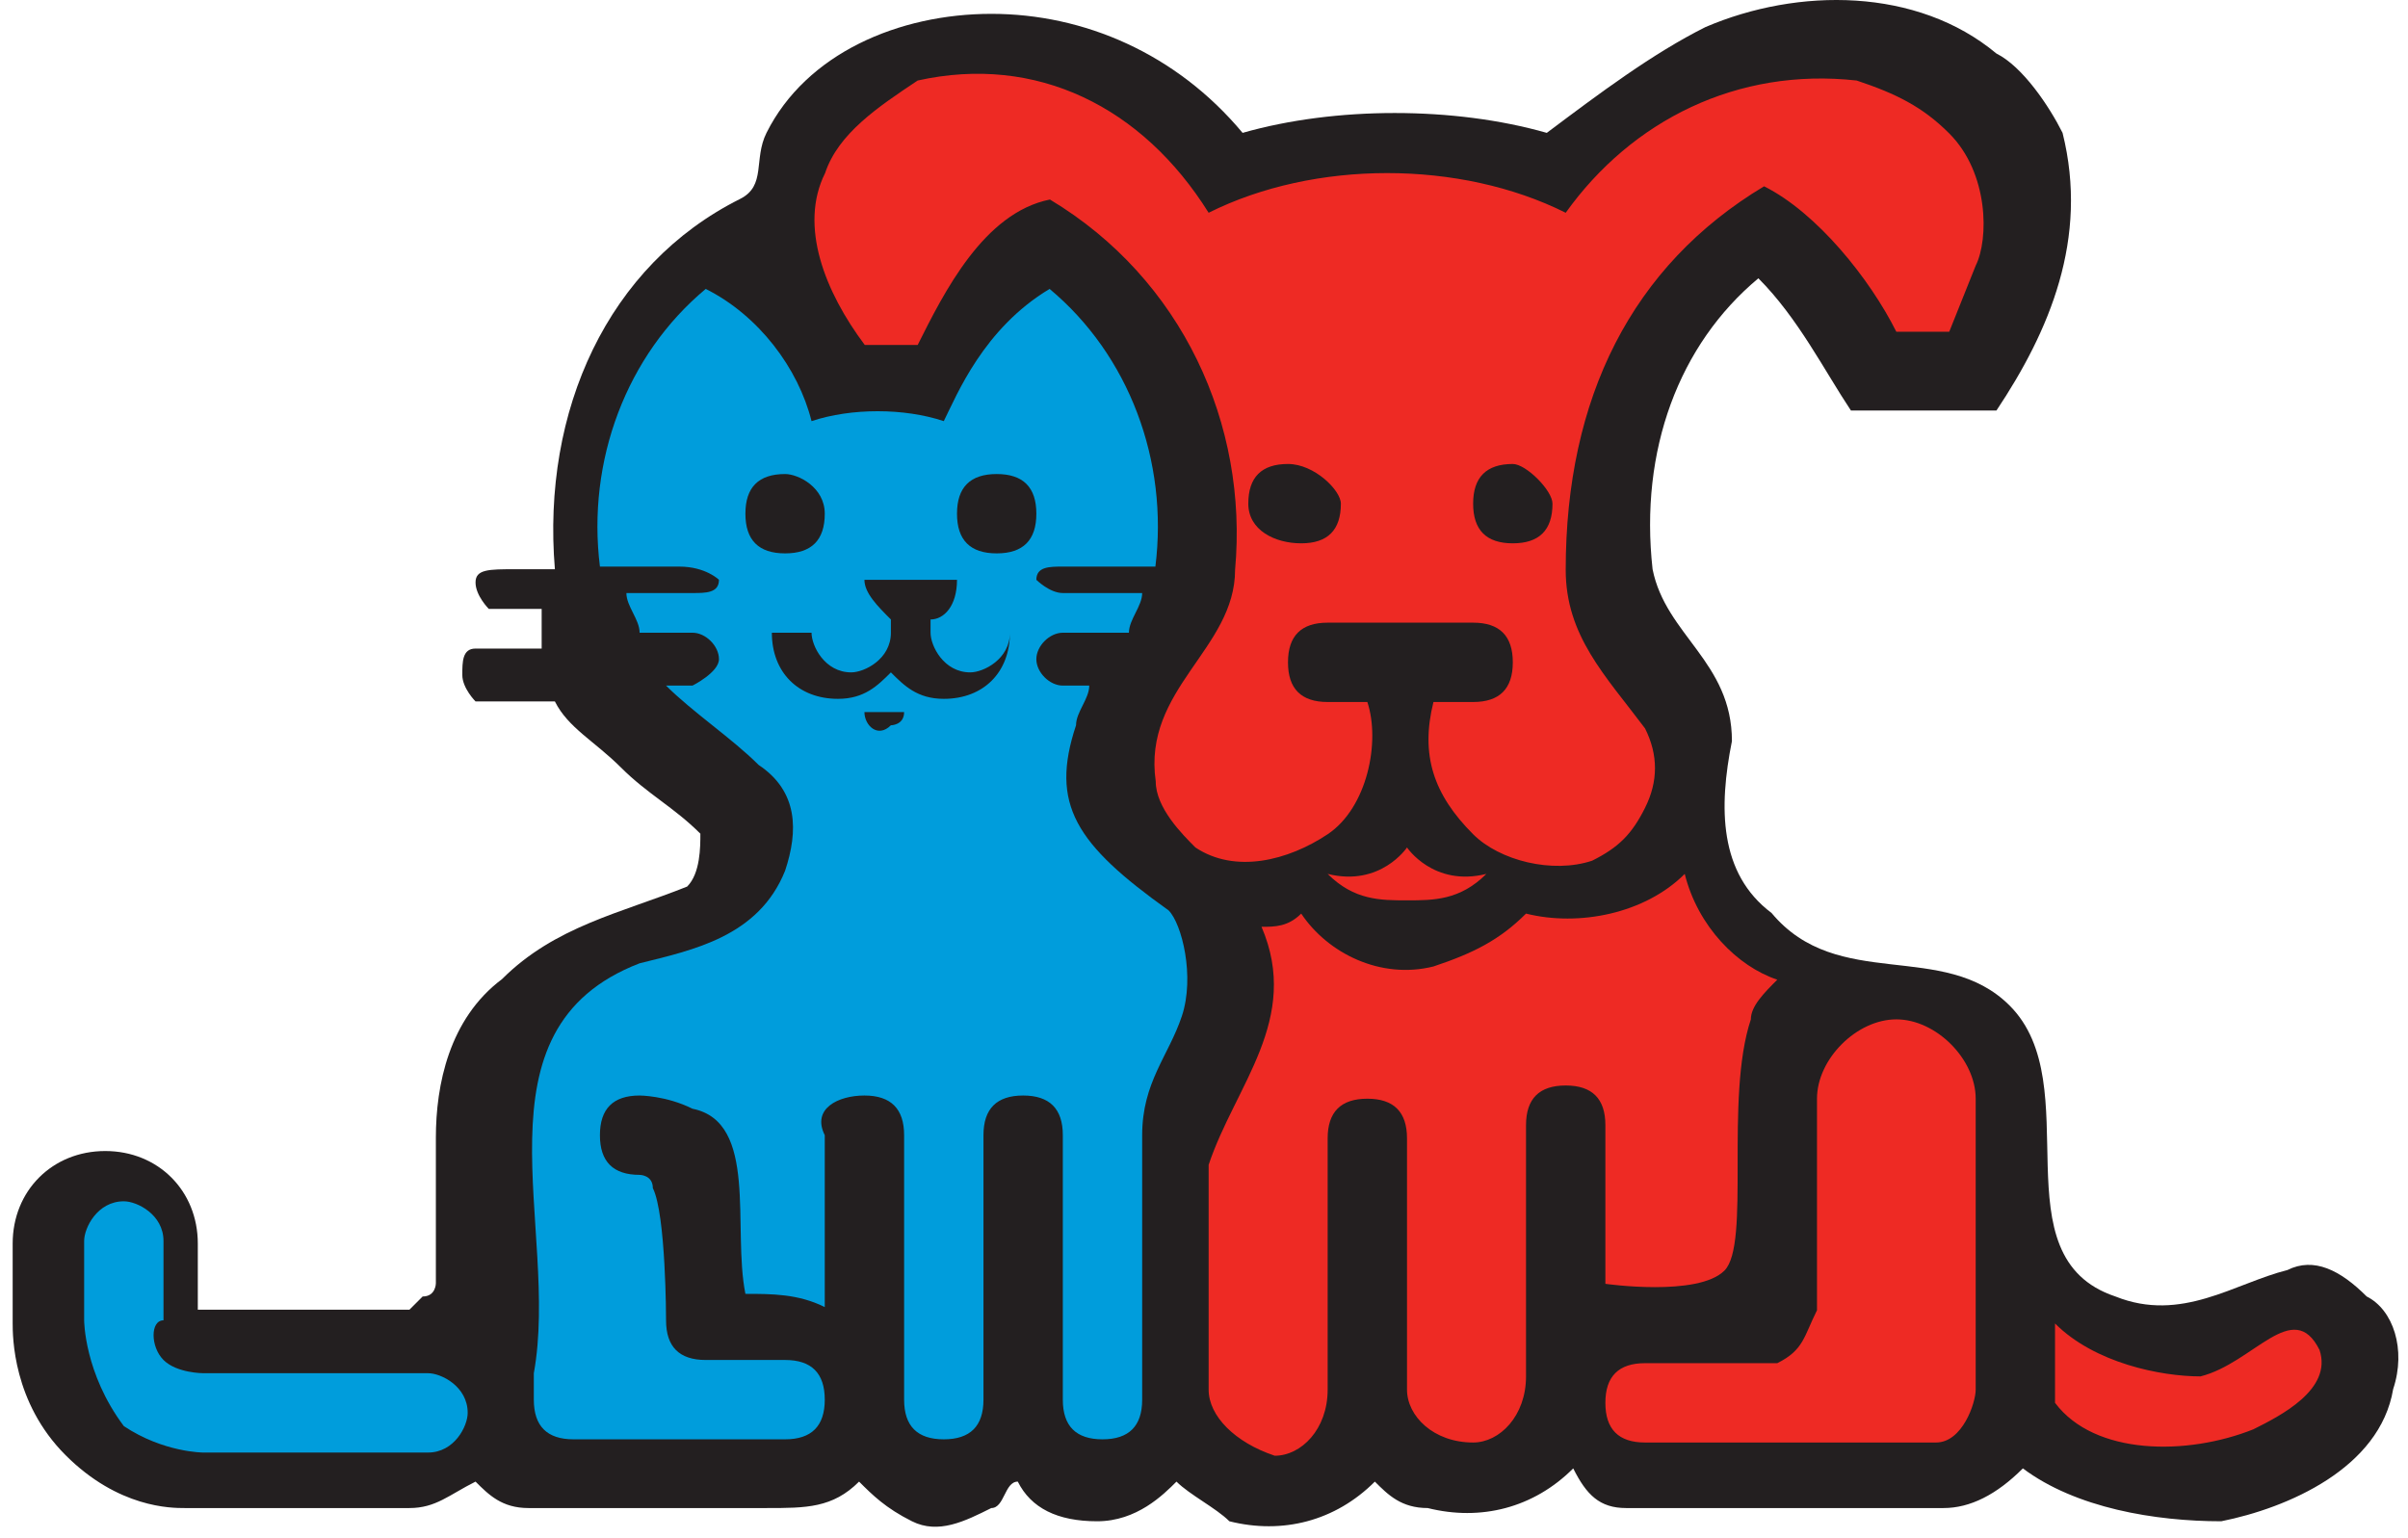 <svg width="108" height="69" viewBox="0 0 108 69" fill="none" xmlns="http://www.w3.org/2000/svg">
<path d="M106.149 58.157C104.963 56.971 103.777 56.377 102.59 56.971C100.218 57.564 97.845 59.343 94.879 58.157C89.541 56.377 93.693 48.666 90.134 45.108C87.168 42.142 82.423 44.514 79.457 40.956C77.085 39.176 77.085 36.21 77.678 33.245C77.678 29.686 74.712 28.499 74.119 25.534C73.526 20.195 75.305 15.45 78.864 12.484C80.644 14.264 81.83 16.636 83.016 18.416H89.541C91.913 14.857 93.693 10.705 92.507 5.96C91.913 4.773 90.727 2.994 89.541 2.401C85.982 -0.565 80.644 -0.565 76.492 1.214C74.119 2.401 71.746 4.18 69.374 5.96C65.222 4.773 59.883 4.773 55.731 5.96C52.766 2.401 48.613 0.621 44.461 0.621C40.309 0.621 36.157 2.401 34.378 5.96C33.785 7.146 34.378 8.332 33.191 8.925C27.26 11.891 24.294 18.416 24.887 25.534H23.108C21.922 25.534 21.328 25.534 21.328 26.127C21.328 26.72 21.922 27.313 21.922 27.313H24.294V27.906V29.093H21.328C20.735 29.093 20.735 29.686 20.735 30.279C20.735 30.872 21.328 31.465 21.328 31.465H24.887C25.48 32.651 26.667 33.245 27.853 34.431C29.039 35.617 30.226 36.21 31.412 37.397C31.412 37.99 31.412 39.176 30.819 39.769C27.853 40.956 24.887 41.549 22.515 43.921C20.142 45.701 19.549 48.666 19.549 51.039V57.564C19.549 57.564 19.549 58.157 18.956 58.157L18.363 58.75H8.872V55.784C8.872 53.412 7.093 51.632 4.72 51.632C2.348 51.632 0.568 53.412 0.568 55.784V59.343C0.568 59.936 0.568 62.902 2.941 65.275C5.313 67.647 7.686 67.647 8.279 67.647H18.363C19.549 67.647 20.142 67.054 21.328 66.461C21.922 67.054 22.515 67.647 23.701 67.647H34.378C36.157 67.647 37.343 67.647 38.53 66.461C39.123 67.054 39.716 67.647 40.902 68.24C42.089 68.834 43.275 68.24 44.461 67.647C45.054 67.647 45.054 66.461 45.648 66.461C46.241 67.647 47.427 68.24 49.207 68.24C50.986 68.24 52.172 67.054 52.766 66.461C53.359 67.054 54.545 67.647 55.138 68.24C57.511 68.834 59.883 68.24 61.663 66.461C62.256 67.054 62.849 67.647 64.035 67.647C66.408 68.24 68.781 67.647 70.56 65.868C71.153 67.054 71.746 67.647 72.933 67.647H87.168C88.355 67.647 89.541 67.054 90.727 65.868C93.1 67.647 96.659 68.24 99.624 68.24C102.59 67.647 106.742 65.868 107.335 62.309C107.929 60.53 107.335 58.75 106.149 58.157Z" fill="#231F20"/>
<path d="M46.481 23.043C46.481 24.23 45.888 24.823 44.702 24.823C43.516 24.823 42.922 24.23 42.922 23.043C42.922 21.857 43.516 21.264 44.702 21.264C45.888 21.264 46.481 21.857 46.481 23.043ZM36.991 23.043C36.991 24.23 36.398 24.823 35.212 24.823C34.025 24.823 33.432 24.23 33.432 23.043C33.432 21.857 34.025 21.264 35.212 21.264C35.805 21.264 36.991 21.857 36.991 23.043ZM40.55 31.941C40.55 32.534 39.957 32.534 39.957 32.534C39.364 33.127 38.77 32.534 38.77 31.941H40.55ZM45.295 28.382C45.295 30.161 44.109 31.348 42.329 31.348C41.143 31.348 40.55 30.754 39.957 30.161C39.364 30.754 38.77 31.348 37.584 31.348C35.805 31.348 34.618 30.161 34.618 28.382H36.398C36.398 28.975 36.991 30.161 38.177 30.161C38.77 30.161 39.957 29.568 39.957 28.382V27.788C39.364 27.195 38.77 26.602 38.77 26.009H42.922C42.922 27.195 42.329 27.788 41.736 27.788V28.382C41.736 28.975 42.329 30.161 43.516 30.161C44.109 30.161 45.295 29.568 45.295 28.382ZM28.687 52.701C27.5 52.701 26.907 52.108 26.907 50.922C26.907 49.735 27.5 49.142 28.687 49.142C28.687 49.142 29.873 49.142 31.059 49.735C34.025 50.328 32.839 55.074 33.432 58.039C34.618 58.039 35.805 58.039 36.991 58.632V50.922C36.398 49.735 37.584 49.142 38.77 49.142C39.957 49.142 40.55 49.735 40.55 50.922V62.785C40.55 63.971 41.143 64.564 42.329 64.564C43.516 64.564 44.109 63.971 44.109 62.785V50.922C44.109 49.735 44.702 49.142 45.888 49.142C47.075 49.142 47.668 49.735 47.668 50.922V62.785C47.668 63.971 48.261 64.564 49.447 64.564C50.633 64.564 51.227 63.971 51.227 62.785V50.922C51.227 48.549 52.413 47.363 53.006 45.583C53.599 43.804 53.006 41.431 52.413 40.838C48.261 37.872 47.075 36.093 48.261 32.534C48.261 31.941 48.854 31.348 48.854 30.754H47.668C47.075 30.754 46.481 30.161 46.481 29.568C46.481 28.975 47.075 28.382 47.668 28.382H50.633C50.633 27.788 51.227 27.195 51.227 26.602H47.668C47.075 26.602 46.481 26.009 46.481 26.009C46.481 25.416 47.075 25.416 47.668 25.416H51.82C52.413 20.671 50.633 15.925 47.075 12.96C44.109 14.739 42.922 17.705 42.329 18.891C40.55 18.298 38.177 18.298 36.398 18.891C35.805 16.519 34.025 14.146 31.652 12.96C28.094 15.925 26.314 20.671 26.907 25.416H30.466C31.652 25.416 32.246 26.009 32.246 26.009C32.246 26.602 31.652 26.602 31.059 26.602H28.094C28.094 27.195 28.687 27.788 28.687 28.382H31.059C31.652 28.382 32.246 28.975 32.246 29.568C32.246 30.161 31.059 30.754 31.059 30.754H29.873C31.059 31.941 32.839 33.127 34.025 34.313C35.805 35.499 35.805 37.279 35.212 39.058C34.025 42.024 31.059 42.617 28.687 43.211C20.976 46.176 25.128 55.074 23.942 61.598V62.785C23.942 63.971 24.535 64.564 25.721 64.564H35.212C36.398 64.564 36.991 63.971 36.991 62.785C36.991 61.598 36.398 61.005 35.212 61.005H31.652C30.466 61.005 29.873 60.412 29.873 59.226C29.873 59.226 29.873 54.48 29.28 53.294C29.28 52.701 28.687 52.701 28.687 52.701ZM7.333 61.005C7.926 61.598 9.113 61.598 9.113 61.598H19.196C19.79 61.598 20.976 62.191 20.976 63.378C20.976 63.971 20.383 65.157 19.196 65.157H9.113C9.113 65.157 7.333 65.157 5.554 63.971C3.774 61.598 3.774 59.226 3.774 59.226V55.667C3.774 55.074 4.368 53.887 5.554 53.887C6.147 53.887 7.333 54.48 7.333 55.667V59.226C6.74 59.226 6.74 60.412 7.333 61.005Z" fill="#009DDC"/>
<path d="M88.611 62.334C88.611 62.927 88.017 64.707 86.831 64.707H73.782C72.595 64.707 72.002 64.114 72.002 62.927C72.002 61.741 72.595 61.148 73.782 61.148H79.713C80.9 60.555 80.9 59.961 81.493 58.775V49.285C81.493 47.505 83.272 45.726 85.052 45.726C86.831 45.726 88.611 47.505 88.611 49.285V62.334ZM54.208 62.334V52.251C55.394 48.692 58.36 45.726 56.58 41.574C57.173 41.574 57.767 41.574 58.36 40.981C59.546 42.76 61.919 43.946 64.291 43.353C66.071 42.76 67.257 42.167 68.443 40.981C70.816 41.574 73.782 40.981 75.561 39.201C76.154 41.574 77.934 43.353 79.713 43.946C79.12 44.539 78.527 45.133 78.527 45.726C77.341 49.285 78.527 55.809 77.341 56.996C76.154 58.182 72.002 57.589 72.002 57.589V50.471C72.002 49.285 71.409 48.692 70.223 48.692C69.037 48.692 68.443 49.285 68.443 50.471V61.741C68.443 63.52 67.257 64.707 66.071 64.707C64.291 64.707 63.105 63.52 63.105 62.334V51.064C63.105 49.878 62.512 49.285 61.326 49.285C60.139 49.285 59.546 49.878 59.546 51.064V62.334C59.546 64.114 58.36 65.3 57.173 65.3C55.394 64.707 54.208 63.52 54.208 62.334ZM69.63 22.593C69.63 23.779 69.037 24.372 67.85 24.372C66.664 24.372 66.071 23.779 66.071 22.593C66.071 21.407 66.664 20.813 67.85 20.813C68.443 20.813 69.63 22 69.63 22.593ZM60.139 22.593C60.139 23.779 59.546 24.372 58.36 24.372C57.173 24.372 55.987 23.779 55.987 22.593C55.987 21.407 56.58 20.813 57.767 20.813C58.953 20.813 60.139 22 60.139 22.593ZM87.424 5.985C86.238 4.798 85.052 4.205 83.272 3.612C77.934 3.019 73.189 5.391 70.223 9.544C65.478 7.171 58.953 7.171 54.208 9.544C51.242 4.798 46.497 2.426 41.158 3.612C39.379 4.798 37.599 5.985 37.006 7.764C35.82 10.137 37.006 13.102 38.786 15.475H41.158C42.345 13.102 44.124 9.544 47.09 8.95C53.021 12.509 55.987 19.034 55.394 25.559C55.394 29.117 51.242 30.897 51.835 35.049C51.835 36.235 53.021 37.422 53.615 38.015C55.394 39.201 57.767 38.608 59.546 37.422C61.326 36.235 61.919 33.27 61.326 31.49H59.546C58.36 31.49 57.767 30.897 57.767 29.711C57.767 28.524 58.36 27.931 59.546 27.931H66.071C67.257 27.931 67.85 28.524 67.85 29.711C67.85 30.897 67.257 31.49 66.071 31.49H64.291C63.698 33.863 64.291 35.642 66.071 37.422C67.257 38.608 69.63 39.201 71.409 38.608C72.595 38.015 73.189 37.422 73.782 36.235C74.375 35.049 74.375 33.863 73.782 32.676C72.002 30.304 70.223 28.524 70.223 25.559C70.223 17.848 73.189 11.916 79.12 8.357C81.493 9.544 83.865 12.509 85.052 14.882H87.424L88.611 11.916C89.204 10.73 89.204 7.764 87.424 5.985ZM63.105 40.387C64.291 40.387 65.478 40.387 66.664 39.201C64.291 39.794 63.105 38.015 63.105 38.015C63.105 38.015 61.919 39.794 59.546 39.201C60.732 40.387 61.919 40.387 63.105 40.387ZM92.169 59.368V62.927C93.949 65.3 98.101 65.3 101.067 64.114C102.253 63.52 104.626 62.334 104.032 60.555C102.846 58.182 101.067 61.148 98.694 61.741C96.915 61.741 93.949 61.148 92.169 59.368Z" fill="#EE2A24"/>
</svg>
